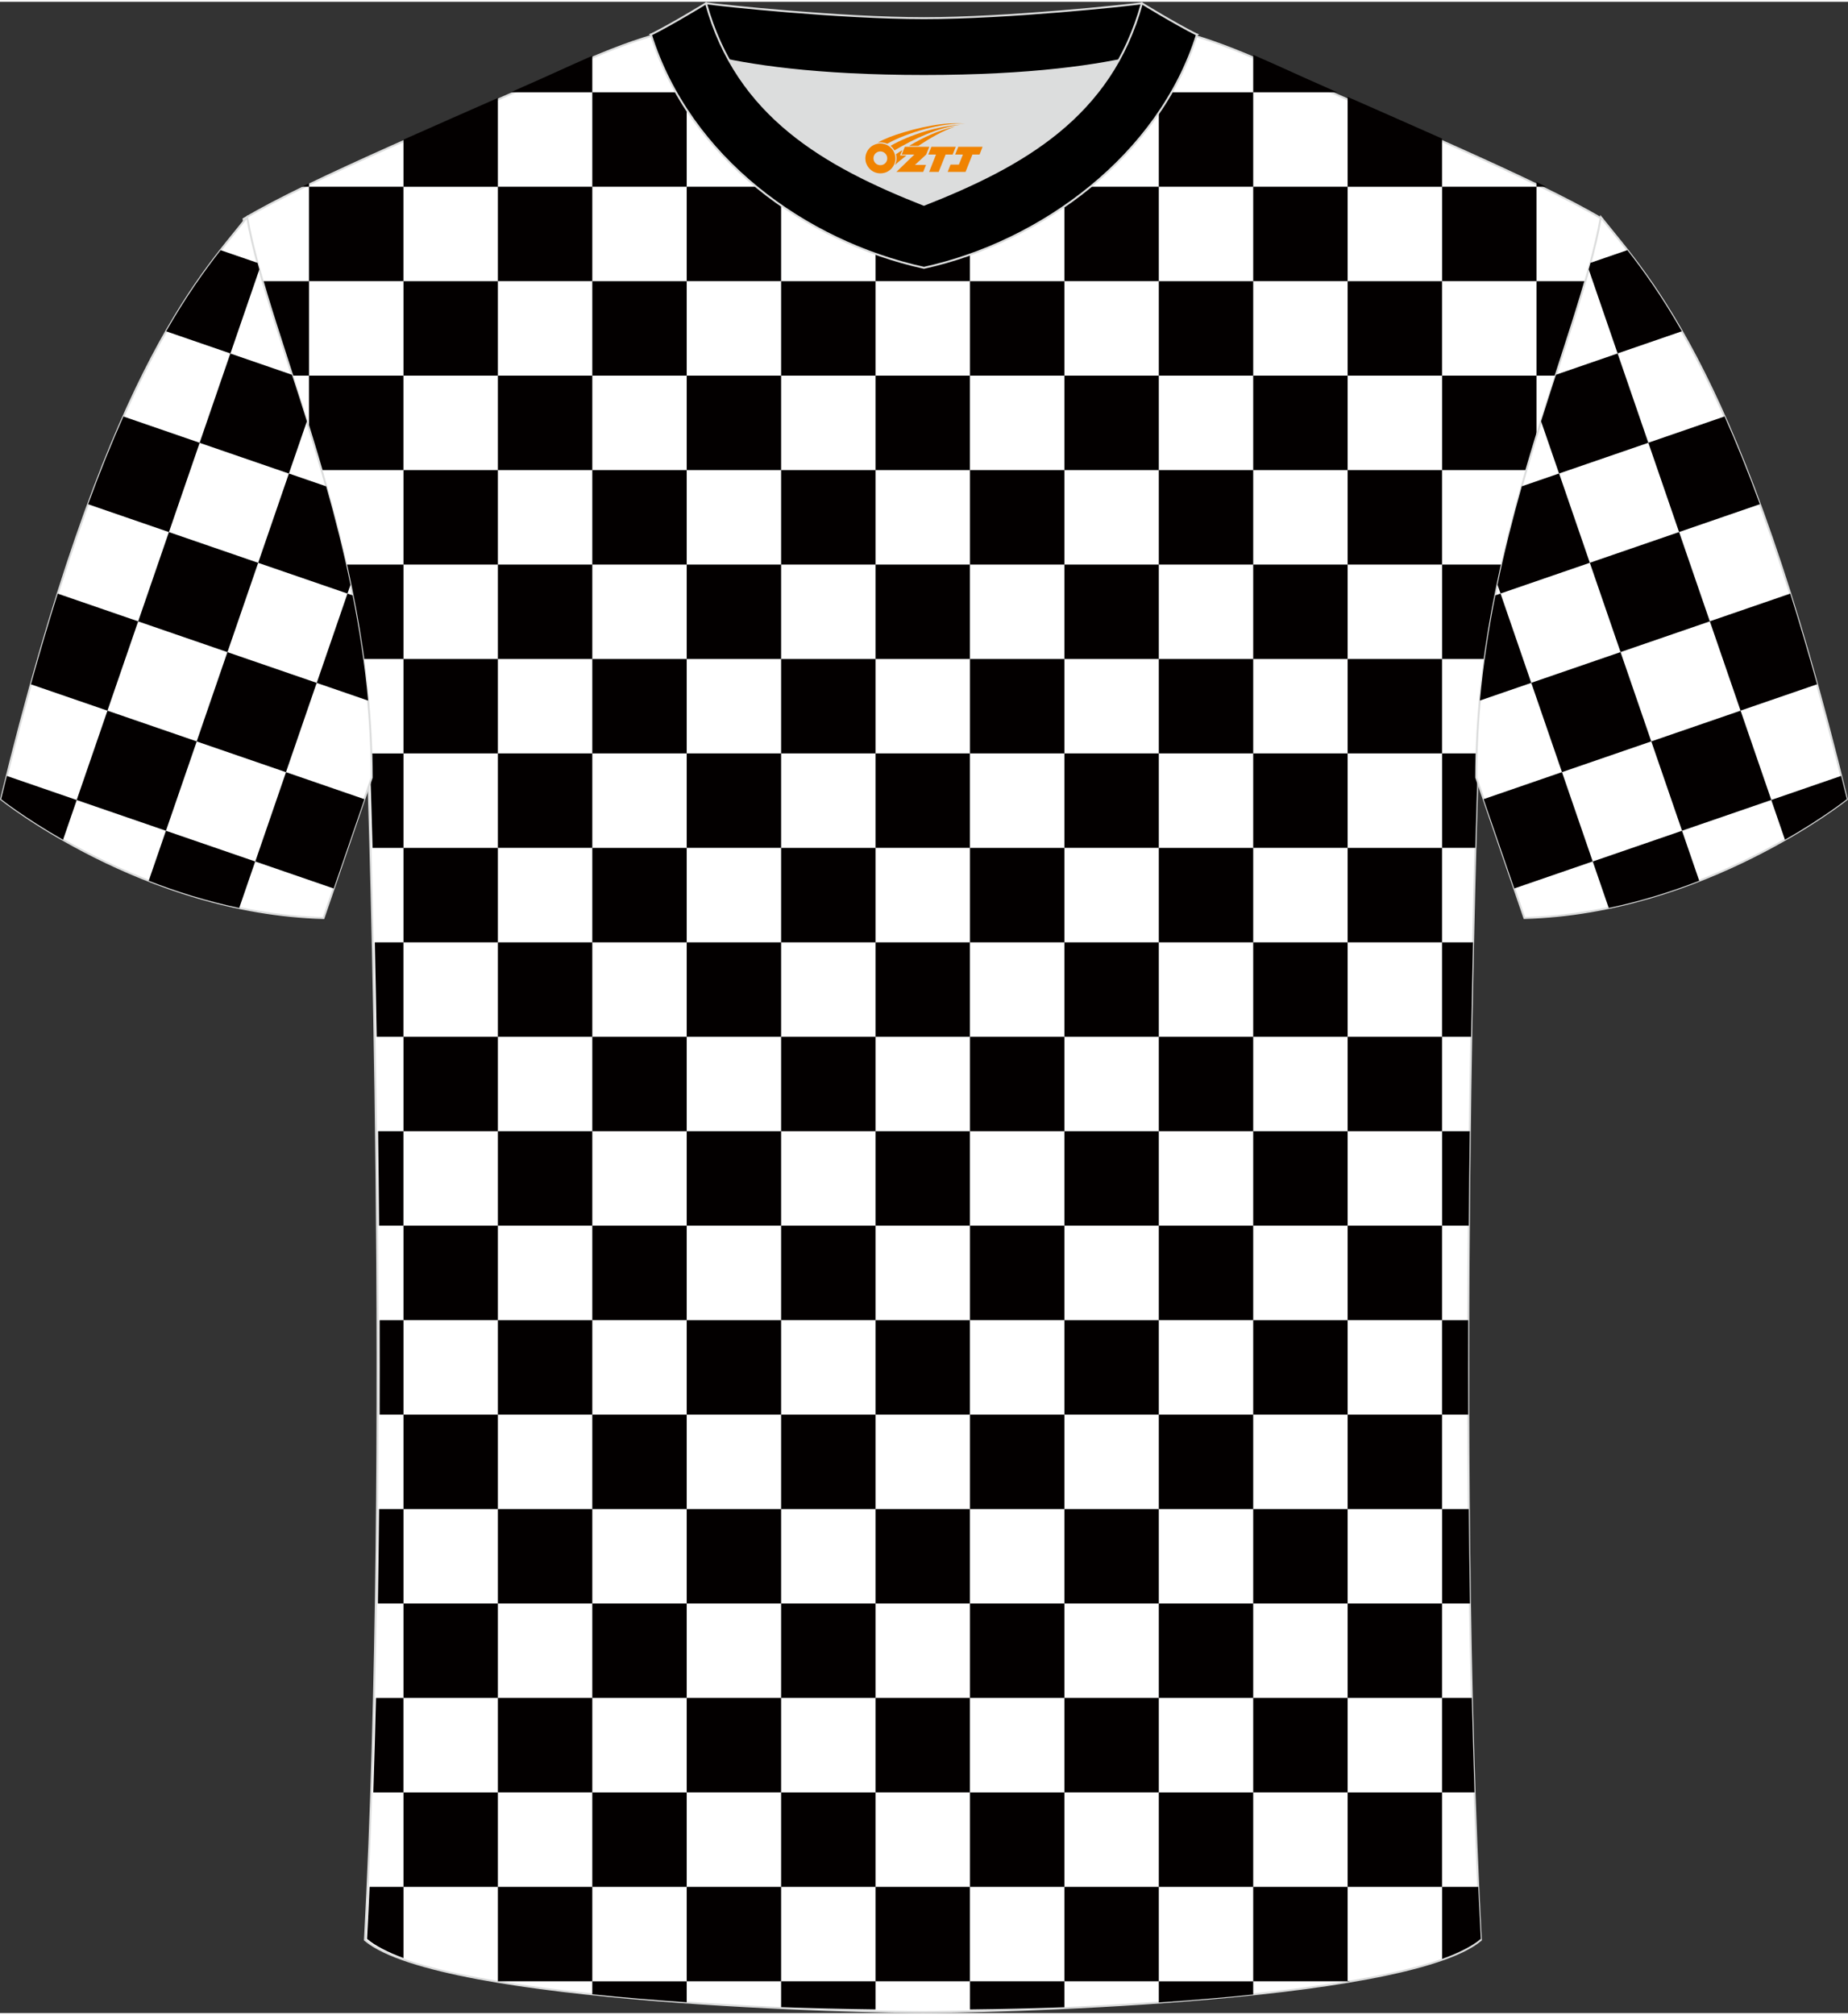 <?xml version="1.0" encoding="utf-8"?>
<!-- Generator: Adobe Illustrator 24.0.1, SVG Export Plug-In . SVG Version: 6.00 Build 0)  -->
<svg xmlns="http://www.w3.org/2000/svg" xmlns:xlink="http://www.w3.org/1999/xlink" version="1.1" id="_x37C_" x="0px" y="0px" width="378px" height="412px" viewBox="0 0 378.37 411.67" enable-background="new 0 0 378.37 411.67" xml:space="preserve">
<rect x="0" y="0" width="378.37" height="411.67" fill="#333333" stroke="none"/>
<path fill-rule="evenodd" clip-rule="evenodd" fill="#FFFFFF" stroke="#DCDDDD" stroke-width="0.4" stroke-miterlimit="22.926" d="  M188.96,411.47c9.71,0.03,98.65-1.66,114.24-14.77c-5.37-100.99-0.7-237.65-0.7-237.65c0-47.61,21.29-89.92,25.56-114.59  c-13.67-8.22-45.39-21.24-67.31-31.23c-30.11-13.66-34.24-7.74-71.38-7.74c-37.13,0-42.09-5.91-72.2,7.74  c-21.92,9.98-53.65,23-67.31,31.23c4.28,24.67,25.56,66.97,25.56,114.59c0,0,4.68,136.66-0.7,237.65  C90.31,409.8,179.24,411.5,188.96,411.47z"/>
<path fill-rule="evenodd" clip-rule="evenodd" fill="#030000" d="M75.15,396.48c0.19-3.51,0.36-7.07,0.52-10.65h6.94v14.57  C79.36,399.2,76.82,397.89,75.15,396.48L75.15,396.48z M76.43,366.5c0.21-6.39,0.4-12.84,0.55-19.33h5.62v19.33H76.43L76.43,366.5z   M77.37,327.83c0.1-6.46,0.18-12.92,0.24-19.33h5v19.33H77.37L77.37,327.83z M77.72,289.17c0.02-6.54,0.02-13,0-19.33h4.89v19.33  H77.72L77.72,289.17z M77.61,250.5c-0.05-6.67-0.12-13.14-0.2-19.33h5.19v19.33H77.61L77.61,250.5z M77.12,211.84  c-0.12-6.99-0.25-13.47-0.38-19.33h5.86v19.33H77.12L77.12,211.84z M76.28,173.18c-0.25-9.24-0.43-14.53-0.43-14.53  c0-1.61-0.03-3.21-0.07-4.8h6.83v19.33H76.28L76.28,173.18z M74.15,134.51c-0.9-6.61-2.12-13.07-3.52-19.33h11.98v19.33H74.15  L74.15,134.51z M65.61,95.85c-0.77-2.66-1.55-5.27-2.34-7.82V76.52h19.33v19.33H65.61L65.61,95.85z M59.63,76.52h3.65V57.19h-9.73  C55.25,63.06,57.38,69.54,59.63,76.52L59.63,76.52z M61.8,37.85c0.49-0.24,0.98-0.48,1.48-0.72v0.72H61.8L61.8,37.85z M82.61,28.21  c6.37-2.84,12.97-5.73,19.33-8.53v18.18H82.61V28.21L82.61,28.21z M104.56,18.52c4.54-2,8.92-3.96,12.96-5.8  c1.3-0.59,2.55-1.14,3.75-1.66v7.46H104.56L104.56,18.52z M140.6,10.09c4.41,1.11,10.69,2.31,19.33,3.19v5.24H140.6V10.09  L140.6,10.09z M179.26,14.49c3.11,0.09,6.41,0.13,9.9,0.13c3.32,0,6.46-0.04,9.43-0.12v4.02h-19.33V14.49L179.26,14.49z   M217.93,13.33c8.58-0.86,14.87-2.03,19.33-3.13v8.32h-19.33V13.33L217.93,13.33z M256.59,10.86c1.35,0.58,2.76,1.2,4.23,1.86  c4.05,1.85,8.43,3.8,12.96,5.8h-17.19V10.86L256.59,10.86z M275.92,19.47c6.35,2.8,12.95,5.69,19.33,8.53v9.86h-19.33V19.47  L275.92,19.47z M314.59,36.9c0.66,0.32,1.31,0.64,1.95,0.95h-1.95V36.9L314.59,36.9z M324.79,57.19  c-1.71,5.88-3.83,12.35-6.08,19.33h-4.12V57.19H324.79L324.79,57.19z M314.59,89.57V76.52h-19.33v19.33h17.46  C313.33,93.72,313.96,91.63,314.59,89.57L314.59,89.57z M307.71,115.18c-1.4,6.26-2.62,12.72-3.52,19.33h-8.93v-19.33H307.71  L307.71,115.18z M302.56,153.84c-0.05,1.59-0.07,3.19-0.07,4.8c0,0-0.18,5.29-0.43,14.53h-6.8v-19.33H302.56L302.56,153.84z   M301.59,192.51c-0.13,5.86-0.26,12.34-0.38,19.33h-5.96v-19.33H301.59L301.59,192.51z M300.93,231.17  c-0.08,6.2-0.15,12.67-0.2,19.33h-5.47v-19.33H300.93L300.93,231.17z M300.62,269.84c-0.02,6.33-0.02,12.79,0,19.33h-5.37v-19.33  H300.62L300.62,269.84z M300.73,308.5c0.06,6.41,0.14,12.87,0.24,19.33h-5.71V308.5H300.73L300.73,308.5z M301.35,347.16  c0.16,6.49,0.34,12.94,0.55,19.33h-6.65v-19.33H301.35L301.35,347.16z M302.67,385.83c0.16,3.59,0.34,7.14,0.52,10.65  c-1.76,1.48-4.45,2.85-7.93,4.1v-14.75H302.67L302.67,385.83z M276.49,405.16l-0.56,0.1v-0.1H276.49L276.49,405.16z M256.59,407.86  c-6.1,0.64-12.59,1.18-19.33,1.63v-4.32h19.33V407.86L256.59,407.86z M217.93,410.47c-6.35,0.23-12.82,0.39-19.33,0.46v-5.77h19.33  V410.47L217.93,410.47z M179.26,410.92c-6.51-0.08-12.99-0.24-19.33-0.47v-5.29h19.33V410.92L179.26,410.92z M140.6,409.45  c-6.74-0.45-13.24-1-19.33-1.64v-2.65h19.33V409.45L140.6,409.45z M101.94,405.17l-0.09-0.02h0.09V405.17L101.94,405.17z   M295.26,37.85v19.33h19.33V37.85H295.26L295.26,37.85z M256.59,37.85v19.33h19.33V37.85H256.59L256.59,37.85z M256.59,76.52h19.33  v19.33h-19.33V76.52L256.59,76.52z M256.59,115.18h19.33v19.33h-19.33V115.18L256.59,115.18z M256.59,153.84h19.33v19.33h-19.33  V153.84L256.59,153.84z M256.59,192.51h19.33v19.33h-19.33V192.51L256.59,192.51z M256.59,231.17h19.33v19.33h-19.33V231.17  L256.59,231.17z M256.59,269.84h19.33v19.33h-19.33V269.84L256.59,269.84z M256.59,308.5h19.33v19.33h-19.33V308.5L256.59,308.5z   M256.59,347.16h19.33v19.33h-19.33V347.16L256.59,347.16z M256.59,385.83v19.33h19.33v-19.33H256.59L256.59,385.83z M217.93,37.85  h19.33v19.33h-19.33V37.85L217.93,37.85z M217.93,76.52h19.33v19.33h-19.33V76.52L217.93,76.52z M217.93,115.18h19.33v19.33h-19.33  V115.18L217.93,115.18z M217.93,153.84h19.33v19.33h-19.33V153.84L217.93,153.84z M217.93,192.51h19.33v19.33h-19.33V192.51  L217.93,192.51z M217.93,231.17h19.33v19.33h-19.33V231.17L217.93,231.17z M217.93,269.84h19.33v19.33h-19.33V269.84L217.93,269.84z   M217.93,308.5h19.33v19.33h-19.33V308.5L217.93,308.5z M217.93,347.16h19.33v19.33h-19.33V347.16L217.93,347.16z M217.93,385.83  v19.33h19.33v-19.33H217.93L217.93,385.83z M179.26,37.85h19.33v19.33h-19.33V37.85L179.26,37.85z M179.26,76.52h19.33v19.33h-19.33  V76.52L179.26,76.52z M179.26,115.18h19.33v19.33h-19.33V115.18L179.26,115.18z M179.26,153.84h19.33v19.33h-19.33V153.84  L179.26,153.84z M179.26,192.51h19.33v19.33h-19.33V192.51L179.26,192.51z M179.26,231.17h19.33v19.33h-19.33V231.17L179.26,231.17z   M179.26,269.84h19.33v19.33h-19.33V269.84L179.26,269.84z M179.26,308.5h19.33v19.33h-19.33V308.5L179.26,308.5z M179.26,347.16  h19.33v19.33h-19.33V347.16L179.26,347.16z M179.26,385.83v19.33h19.33v-19.33H179.26L179.26,385.83z M140.6,37.85h19.33v19.33  H140.6V37.85L140.6,37.85z M140.6,76.52h19.33v19.33H140.6V76.52L140.6,76.52z M140.6,115.18h19.33v19.33H140.6V115.18L140.6,115.18  z M140.6,153.84h19.33v19.33H140.6V153.84L140.6,153.84z M140.6,192.51h19.33v19.33H140.6V192.51L140.6,192.51z M140.6,231.17h19.33  v19.33H140.6V231.17L140.6,231.17z M140.6,269.84h19.33v19.33H140.6V269.84L140.6,269.84z M140.6,308.5h19.33v19.33H140.6V308.5  L140.6,308.5z M140.6,347.16h19.33v19.33H140.6V347.16L140.6,347.16z M140.6,385.83v19.33h19.33v-19.33H140.6L140.6,385.83z   M101.94,37.85v19.33h19.33V37.85H101.94L101.94,37.85z M101.94,76.52h19.33v19.33h-19.33V76.52L101.94,76.52z M101.94,115.18h19.33  v19.33h-19.33V115.18L101.94,115.18z M101.94,153.84h19.33v19.33h-19.33V153.84L101.94,153.84z M101.94,192.51h19.33v19.33h-19.33  V192.51L101.94,192.51z M101.94,231.17h19.33v19.33h-19.33V231.17L101.94,231.17z M101.94,269.84h19.33v19.33h-19.33V269.84  L101.94,269.84z M101.94,308.5h19.33v19.33h-19.33V308.5L101.94,308.5z M101.94,347.16h19.33v19.33h-19.33V347.16L101.94,347.16z   M101.94,385.83v19.33h19.33v-19.33H101.94L101.94,385.83z M63.27,37.85h19.33v19.33H63.27V37.85L63.27,37.85z M275.92,57.19h19.33  v19.33h-19.33V57.19L275.92,57.19z M275.92,95.85h19.33v19.33h-19.33V95.85L275.92,95.85z M275.92,134.51v19.33h19.33v-19.33H275.92  L275.92,134.51z M275.92,173.18v19.33h19.33v-19.33H275.92L275.92,173.18z M275.92,211.84v19.33h19.33v-19.33H275.92L275.92,211.84z   M275.92,250.5v19.33h19.33V250.5H275.92L275.92,250.5z M275.92,289.17v19.33h19.33v-19.33H275.92L275.92,289.17z M275.92,327.83  v19.33h19.33v-19.33H275.92L275.92,327.83z M275.92,366.5v19.33h19.33V366.5H275.92L275.92,366.5z M237.26,18.52v19.33h19.33V18.52  H237.26L237.26,18.52z M237.26,57.19h19.33v19.33h-19.33V57.19L237.26,57.19z M237.26,95.85v19.33h19.33V95.85H237.26L237.26,95.85z   M237.26,134.51v19.33h19.33v-19.33H237.26L237.26,134.51z M237.26,173.18v19.33h19.33v-19.33H237.26L237.26,173.18z M237.26,211.84  v19.33h19.33v-19.33H237.26L237.26,211.84z M237.26,250.5v19.33h19.33V250.5H237.26L237.26,250.5z M237.26,289.17v19.33h19.33  v-19.33H237.26L237.26,289.17z M237.26,327.83v19.33h19.33v-19.33H237.26L237.26,327.83z M237.26,366.5v19.33h19.33V366.5H237.26  L237.26,366.5z M198.6,18.52v19.33h19.33V18.52H198.6L198.6,18.52z M198.6,57.19v19.33h19.33V57.19H198.6L198.6,57.19z M198.6,95.85  v19.33h19.33V95.85H198.6L198.6,95.85z M198.6,134.51v19.33h19.33v-19.33H198.6L198.6,134.51z M198.6,173.18v19.33h19.33v-19.33  H198.6L198.6,173.18z M198.6,211.84v19.33h19.33v-19.33H198.6L198.6,211.84z M198.6,250.5v19.33h19.33V250.5H198.6L198.6,250.5z   M198.6,289.17v19.33h19.33v-19.33H198.6L198.6,289.17z M198.6,327.83v19.33h19.33v-19.33H198.6L198.6,327.83z M198.6,366.5v19.33  h19.33V366.5H198.6L198.6,366.5z M159.93,18.52v19.33h19.33V18.52H159.93L159.93,18.52z M159.93,57.19v19.33h19.33V57.19H159.93  L159.93,57.19z M159.93,95.85v19.33h19.33V95.85H159.93L159.93,95.85z M159.93,134.51v19.33h19.33v-19.33H159.93L159.93,134.51z   M159.93,173.18v19.33h19.33v-19.33H159.93L159.93,173.18z M159.93,211.84v19.33h19.33v-19.33H159.93L159.93,211.84z M159.93,250.5  v19.33h19.33V250.5H159.93L159.93,250.5z M159.93,289.17v19.33h19.33v-19.33H159.93L159.93,289.17z M159.93,327.83v19.33h19.33  v-19.33H159.93L159.93,327.83z M159.93,366.5v19.33h19.33V366.5H159.93L159.93,366.5z M121.27,18.52v19.33h19.33V18.52H121.27  L121.27,18.52z M121.27,57.19v19.33h19.33V57.19H121.27L121.27,57.19z M121.27,95.85v19.33h19.33V95.85H121.27L121.27,95.85z   M121.27,134.51v19.33h19.33v-19.33H121.27L121.27,134.51z M121.27,173.18v19.33h19.33v-19.33H121.27L121.27,173.18z M121.27,211.84  v19.33h19.33v-19.33H121.27L121.27,211.84z M121.27,250.5v19.33h19.33V250.5H121.27L121.27,250.5z M121.27,289.17v19.33h19.33  v-19.33H121.27L121.27,289.17z M121.27,327.83v19.33h19.33v-19.33H121.27L121.27,327.83z M121.27,366.5v19.33h19.33V366.5H121.27  L121.27,366.5z M82.61,57.19v19.33h19.33V57.19H82.61L82.61,57.19z M82.61,95.85v19.33h19.33V95.85H82.61L82.61,95.85z   M82.61,134.51v19.33h19.33v-19.33H82.61L82.61,134.51z M82.61,173.18v19.33h19.33v-19.33H82.61L82.61,173.18z M82.61,211.84v19.33  h19.33v-19.33H82.61L82.61,211.84z M82.61,250.5v19.33h19.33V250.5H82.61L82.61,250.5z M82.61,289.17v19.33h19.33v-19.33H82.61  L82.61,289.17z M82.61,327.83v19.33h19.33v-19.33H82.61L82.61,327.83z M82.61,366.5v19.33h19.33V366.5H82.61z"/>
<path fill-rule="evenodd" clip-rule="evenodd" fill="#FFFFFF" stroke="#DCDDDD" stroke-width="0.4" stroke-miterlimit="22.926" d="  M50.6,44.1C40.39,56.87,21.33,76.43,0.22,163.21c0,0,29.1,23.31,66.02,24.33c0,0,7.14-20.76,9.87-28.76  C76.11,111.14,54.87,68.79,50.6,44.1z"/>
<path fill-rule="evenodd" clip-rule="evenodd" fill="#030000" d="M45.17,50.84c-3.25,4.16-7.01,9.37-11.15,16.61l13.16,4.53  l5.92-17.2c-0.12-0.45-0.25-0.89-0.37-1.34L45.17,50.84L45.17,50.84z M25.27,84.88c-2.33,5.25-4.75,11.2-7.23,17.96l16.55,5.7  l6.29-18.28L25.27,84.88L25.27,84.88z M11.82,121.14c-1.8,5.72-3.63,11.89-5.49,18.56L22,145.09l6.29-18.28L11.82,121.14  L11.82,121.14z M1.4,158.45c-0.39,1.57-0.78,3.15-1.17,4.76c0,0,4.69,3.75,12.68,8.31l2.8-8.14L1.4,158.45L1.4,158.45z   M30.45,179.91c5.63,2.2,11.86,4.17,18.53,5.56l3.27-9.51l-18.28-6.29L30.45,179.91L30.45,179.91z M68.33,181.49l-16.06-5.53  l6.29-18.28l16.05,5.53C72.69,168.79,70.11,176.3,68.33,181.49L68.33,181.49z M75.37,143.03c-0.68-7.37-1.79-14.56-3.17-21.54  l-1.06-0.36l-6.29,18.28L75.37,143.03L75.37,143.03z M71.76,119.33l-0.62,1.79l-18.28-6.29l6.29-18.28l7.64,2.63  C68.61,105.64,70.32,112.37,71.76,119.33L71.76,119.33z M62.83,85.88l-3.68,10.68l-18.28-6.29l6.29-18.28l12.62,4.35  C60.79,79.41,61.81,82.6,62.83,85.88L62.83,85.88z M33.98,169.67l-18.28-6.29L22,145.09l18.28,6.29L33.98,169.67L33.98,169.67z   M46.57,133.11l-18.28-6.29l6.29-18.28l18.28,6.29L46.57,133.11L46.57,133.11z M58.55,157.68l6.29-18.28l-18.28-6.29l-6.29,18.28  L58.55,157.68z"/>
<path fill-rule="evenodd" clip-rule="evenodd" fill="#FFFFFF" stroke="#DCDDDD" stroke-width="0.4" stroke-miterlimit="22.926" d="  M327.77,44.09c10.21,12.77,29.27,32.33,50.37,119.11c0,0-29.1,23.31-66.02,24.33c0,0-7.14-20.76-9.87-28.76  C302.25,111.13,323.5,68.78,327.77,44.09z"/>
<path fill-rule="evenodd" clip-rule="evenodd" fill="#030000" d="M333.2,50.83c3.25,4.16,7.01,9.37,11.15,16.61l-13.15,4.53  l-5.92-17.2c0.12-0.45,0.25-0.89,0.37-1.34L333.2,50.83L333.2,50.83z M353.1,84.87c2.33,5.25,4.75,11.2,7.23,17.96l-16.55,5.7  l-6.29-18.28L353.1,84.87L353.1,84.87z M366.55,121.13c1.8,5.72,3.63,11.89,5.49,18.56l-15.67,5.39l-6.29-18.28L366.55,121.13  L366.55,121.13z M376.97,158.44c0.39,1.57,0.78,3.15,1.17,4.76c0,0-4.69,3.75-12.68,8.31l-2.8-8.14L376.97,158.44L376.97,158.44z   M347.91,179.91c-5.63,2.2-11.86,4.17-18.53,5.56l-3.27-9.51l18.28-6.29L347.91,179.91L347.91,179.91z M310.04,181.48l16.06-5.53  l-6.29-18.28l-16.05,5.53C305.68,168.78,308.26,176.29,310.04,181.48L310.04,181.48z M303,143.02c0.68-7.37,1.79-14.56,3.17-21.54  l1.06-0.36l6.29,18.28L303,143.02L303,143.02z M306.61,119.32l0.62,1.79l18.28-6.29l-6.29-18.28l-7.64,2.63  C309.76,105.63,308.05,112.36,306.61,119.32L306.61,119.32z M315.53,85.87l3.68,10.68l18.28-6.29l-6.29-18.28l-12.62,4.35  C317.58,79.4,316.56,82.59,315.53,85.87L315.53,85.87z M344.39,169.66l18.28-6.29l-6.29-18.28l-18.28,6.29L344.39,169.66  L344.39,169.66z M331.8,133.1l18.28-6.29l-6.29-18.28l-18.28,6.29L331.8,133.1L331.8,133.1z M319.81,157.67l-6.29-18.28l18.28-6.29  l6.29,18.28L319.81,157.67z"/>
<g>
	<path fill-rule="evenodd" clip-rule="evenodd" fill="#DCDDDD" d="M149.3,11.98c8.44,15.13,23.37,23.06,39.88,29.56   c16.53-6.51,31.45-14.42,39.88-29.57c-8.64,1.72-21.43,3.2-39.88,3.2C170.73,15.17,157.94,13.7,149.3,11.98z"/>
	<path fill-rule="evenodd" clip-rule="evenodd" stroke="#DCDDDD" stroke-width="0.4" stroke-miterlimit="22.926" d="M189.18,3.35   c-17.26,0-41.74-2.62-44.62-3.04c0,0-5.52,4.62-11.28,6.41c0,0,11.77,8.46,55.89,8.46s55.89-8.46,55.89-8.46   c-5.75-1.78-11.28-6.41-11.28-6.41C230.91,0.72,206.44,3.35,189.18,3.35z"/>
	<path fill-rule="evenodd" clip-rule="evenodd" stroke="#DCDDDD" stroke-width="0.4" stroke-miterlimit="22.926" d="M189.18,54.45   c23.94-5.26,48.1-22.9,55.89-47.72c-4.43-2.21-11.28-6.41-11.28-6.41c-6.39,23.12-24.28,33.22-44.62,41.23   c-20.31-8-38.23-18.14-44.62-41.23c0,0-6.85,4.2-11.28,6.41C141.19,31.93,164.85,49.1,189.18,54.45z"/>
	
</g>
<g id="图层_x0020_1">
	<path fill="#F08300" d="M177.36,33.08c0.416,1.136,1.472,1.984,2.752,2.032c0.144,0,0.304,0,0.448-0.016h0.016   c0.016,0,0.064,0,0.128-0.016c0.032,0,0.048-0.016,0.08-0.016c0.064-0.016,0.144-0.032,0.224-0.048c0.016,0,0.016,0,0.032,0   c0.192-0.048,0.4-0.112,0.576-0.208c0.192-0.096,0.4-0.224,0.608-0.384c0.672-0.56,1.104-1.408,1.104-2.352   c0-0.224-0.032-0.448-0.08-0.672l0,0C183.2,31.2,183.15,31.03,183.07,30.85C182.6,29.76,181.52,29,180.25,29C178.56,29,177.18,30.37,177.18,32.07C177.18,32.42,177.24,32.76,177.36,33.08L177.36,33.08L177.36,33.08z M181.66,32.1L181.66,32.1C181.63,32.88,180.97,33.48,180.19,33.44C179.4,33.41,178.81,32.76,178.84,31.97c0.032-0.784,0.688-1.376,1.472-1.344   C181.08,30.66,181.69,31.33,181.66,32.1L181.66,32.1z"/>
	<polygon fill="#F08300" points="195.69,29.68 ,195.05,31.27 ,193.61,31.27 ,192.19,34.82 ,190.24,34.82 ,191.64,31.27 ,190.06,31.27    ,190.7,29.68"/>
	<path fill="#F08300" d="M197.66,24.95c-1.008-0.096-3.024-0.144-5.056,0.112c-2.416,0.304-5.152,0.912-7.616,1.664   C182.94,27.33,181.07,28.05,179.72,28.82C179.92,28.79,180.11,28.77,180.3,28.77c0.48,0,0.944,0.112,1.36,0.288   C185.76,26.74,192.96,24.69,197.66,24.95L197.66,24.95L197.66,24.95z"/>
	<path fill="#F08300" d="M183.13,30.42c4-2.368,8.88-4.672,13.488-5.248c-4.608,0.288-10.224,2-14.288,4.304   C182.65,29.73,182.92,30.05,183.13,30.42C183.13,30.42,183.13,30.42,183.13,30.42z"/>
	<polygon fill="#F08300" points="201.18,29.68 ,200.56,31.27 ,199.1,31.27 ,197.69,34.82 ,197.23,34.82 ,195.72,34.82 ,194.03,34.82    ,194.62,33.32 ,196.33,33.32 ,197.15,31.27 ,195.56,31.27 ,196.2,29.68"/>
	<polygon fill="#F08300" points="190.27,29.68 ,189.63,31.27 ,187.34,33.38 ,189.6,33.38 ,189.02,34.82 ,183.53,34.82 ,187.2,31.27    ,184.62,31.27 ,185.26,29.68"/>
	<path fill="#F08300" d="M195.55,25.54c-3.376,0.752-6.464,2.192-9.424,3.952h1.888C190.44,27.92,192.78,26.49,195.55,25.54z    M184.75,30.36C184.12,30.74,184.06,30.79,183.45,31.2c0.064,0.256,0.112,0.544,0.112,0.816c0,0.496-0.112,0.976-0.32,1.392   c0.176-0.16,0.32-0.304,0.432-0.4c0.272-0.24,0.768-0.64,1.6-1.296l0.32-0.256H184.27l0,0L184.75,30.36L184.75,30.36L184.75,30.36z"/>
</g>
</svg>